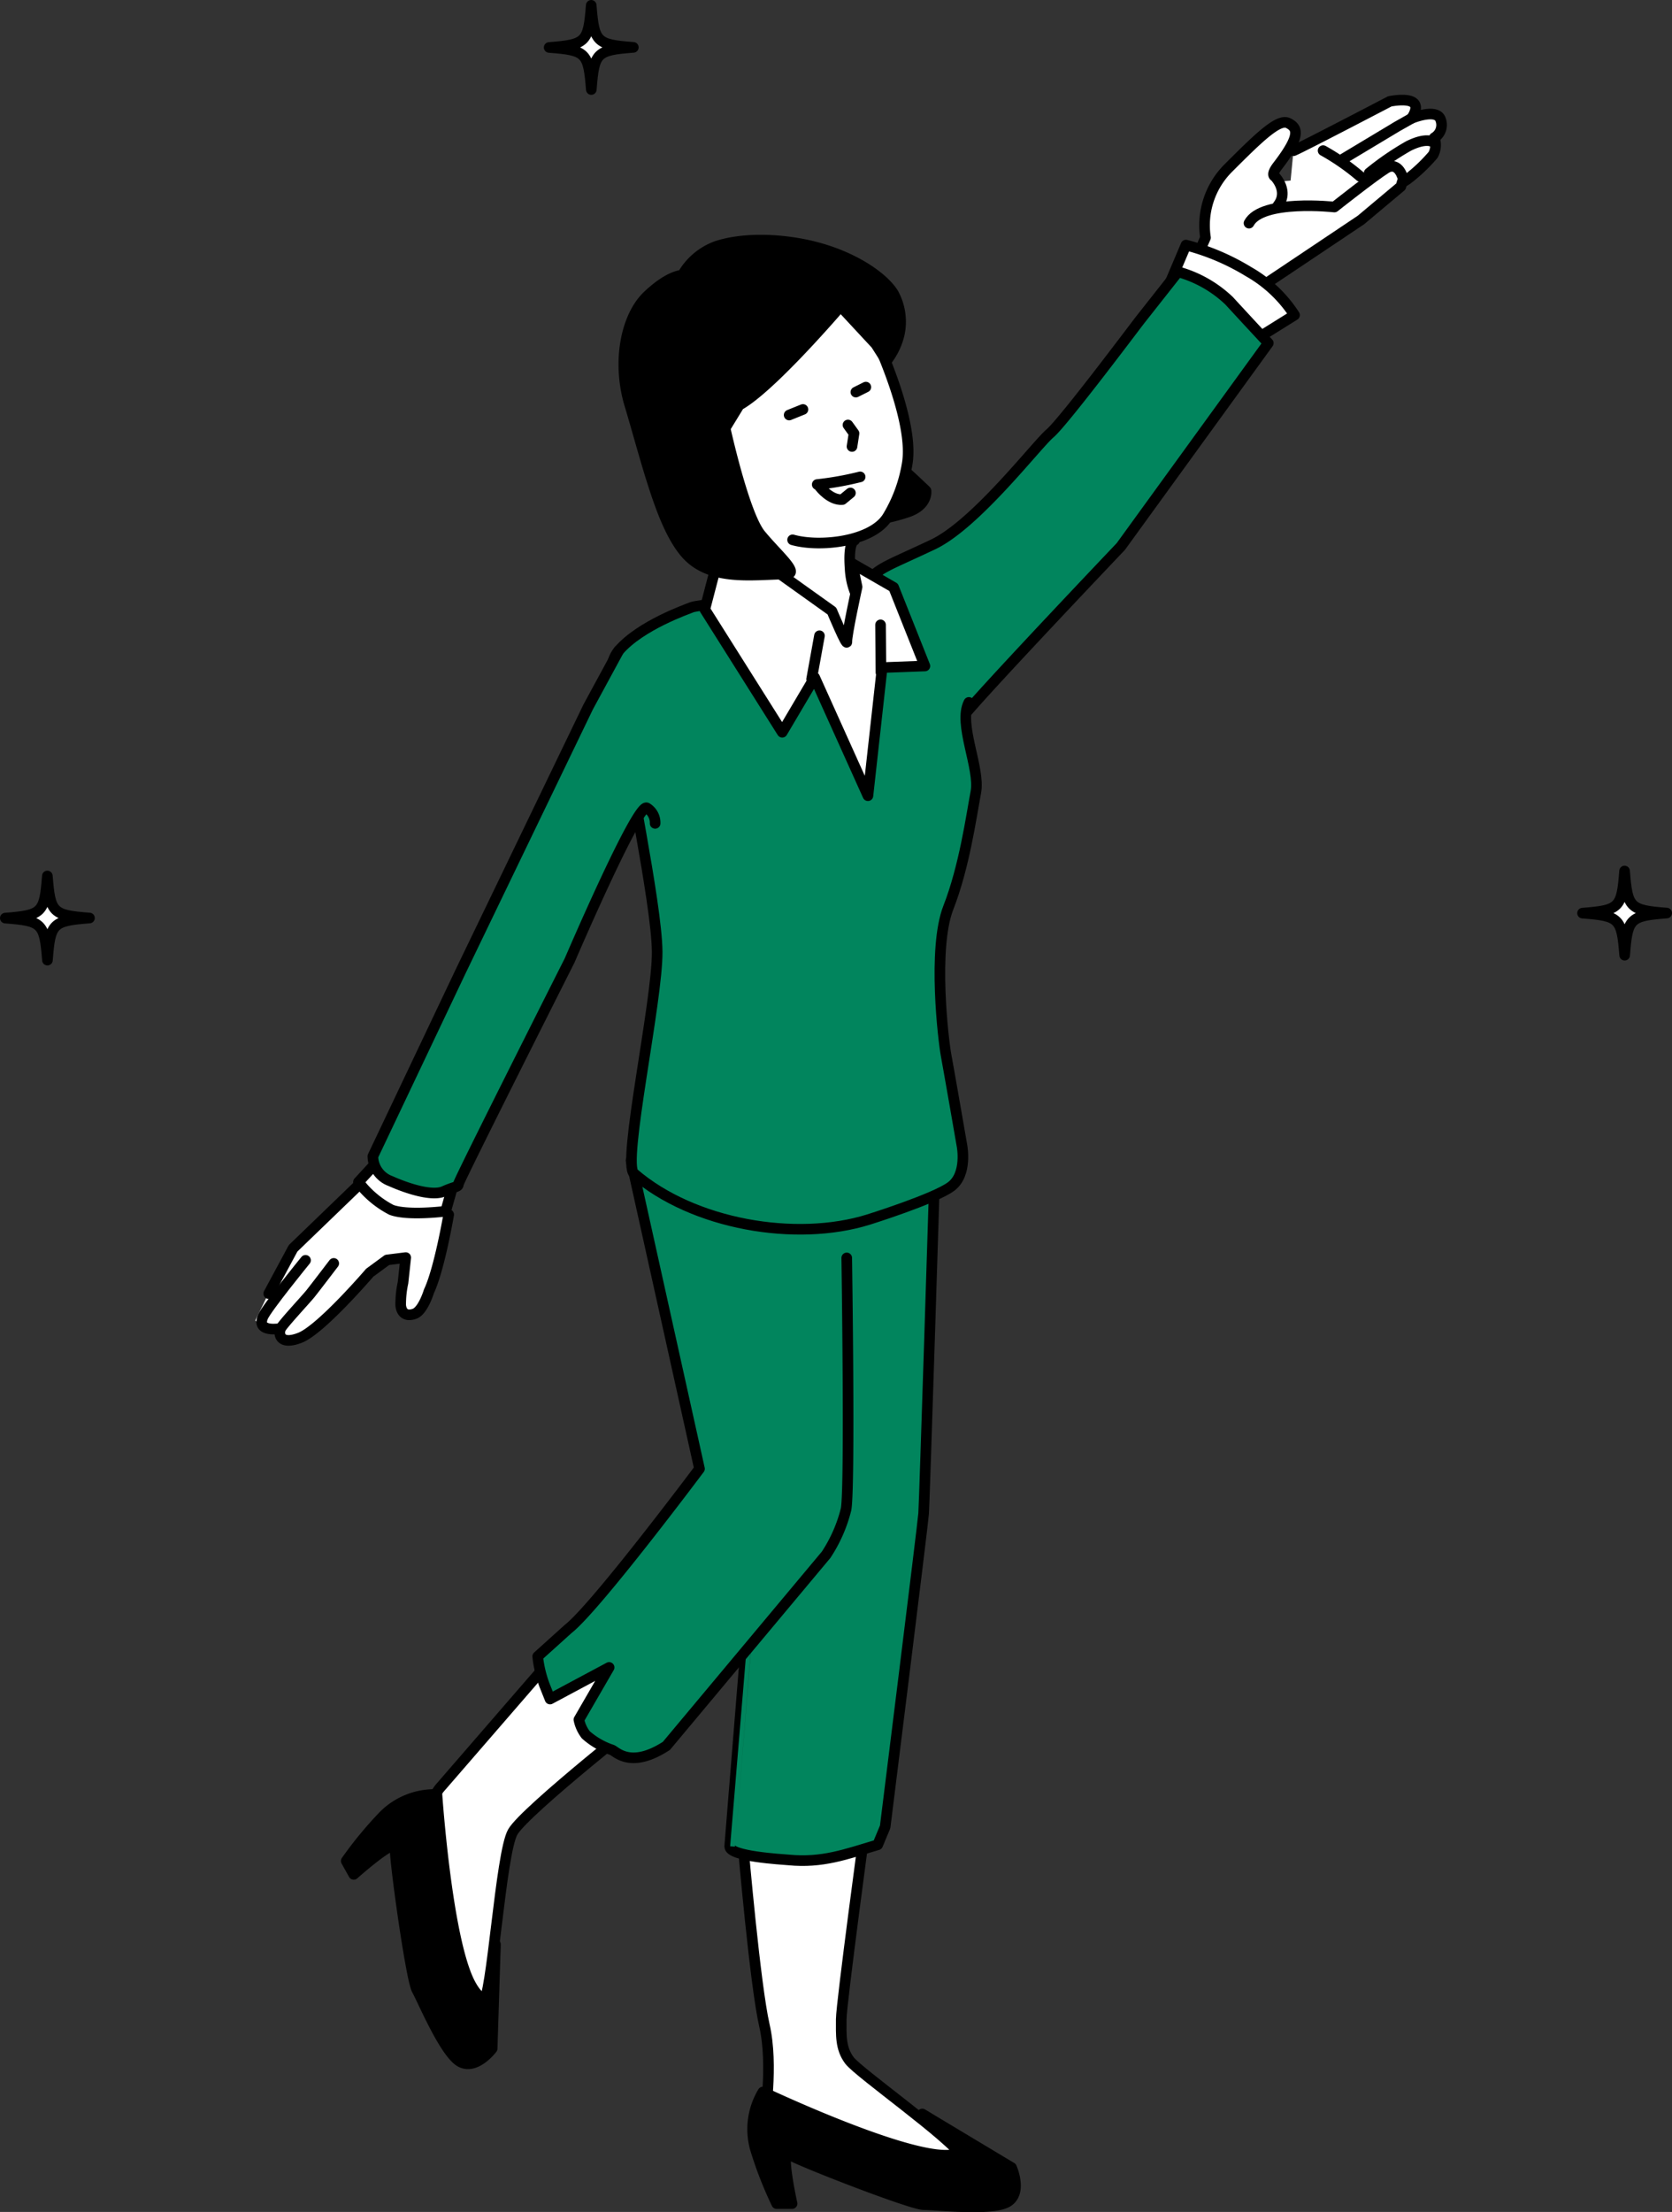 <svg xmlns="http://www.w3.org/2000/svg" width="184.374" height="243.81" viewBox="0 0 184.374 243.81">
  <rect x="0" y="0" width="184.374" height="243.81" fill="#333333" stroke="none"/>
  <g id="グループ_2881" data-name="グループ 2881" transform="translate(414.001 -1440.378)">
    <path id="パス_5174" data-name="パス 5174" d="M-271.045,1460.226l-7.313.647-2.459,7.507,3.948,2.071,2.782.971,3.43-3.3S-268.974,1460.679-271.045,1460.226Z" fill="#fff"/>
    <path id="パス_5175" data-name="パス 5175" d="M-273.074,1463.02c1.244-1.6-.356-3.2-.356-3.2s-.467-.134.314-1.149c2.589-3.365,2.231-4.191,1.165-4.724s-3.255,1.609-6.631,4.985a8.92,8.92,0,0,0-2.487,7.64l-.865,1.975" fill="#fff" stroke="#000" stroke-linecap="round" stroke-linejoin="round" stroke-width="1.17"/>
    <path id="パス_5176" data-name="パス 5176" d="M-271.368,1456.99c.888-.355,10.613-5.436,10.613-5.436s1.878-.4,2.588.13-.194,1.747-.194,1.747,2.843-1.194,3.232.173a1.63,1.63,0,0,1-.711,1.954,2.3,2.3,0,0,1-.126,1.885,18.257,18.257,0,0,1-2.895,2.735l-13.607,8.3" fill="#fff" stroke="#000" stroke-linecap="round" stroke-linejoin="round" stroke-width="1.17"/>
    <path id="パス_5177" data-name="パス 5177" d="M-276.272,1464.975c1.421-2.665,9.416-1.777,9.416-1.777s4.264-3.376,5.686-4.264,1.9,1.163,1.9,1.163l-.259.841-4.4,3.689-10.161,6.8" fill="#fff" stroke="#000" stroke-linecap="round" stroke-linejoin="round" stroke-width="1.17"/>
    <path id="パス_5178" data-name="パス 5178" d="M-256.16,1455.955s-.748-.371-2.524.518a31.117,31.117,0,0,0-4.336,2.976" fill="#fff" stroke="#000" stroke-linecap="round" stroke-linejoin="round" stroke-width="1.17"/>
    <path id="パス_5179" data-name="パス 5179" d="M-258.361,1453.431l-1.566.884-6.218,3.731" fill="#fff" stroke="#000" stroke-linecap="round" stroke-linejoin="round" stroke-width="1.17"/>
    <path id="パス_5180" data-name="パス 5180" d="M-268.1,1456.98a24.934,24.934,0,0,1,4.086,2.842" fill="#fff" stroke="#000" stroke-linecap="round" stroke-linejoin="round" stroke-width="1.17"/>
    <path id="パス_5181" data-name="パス 5181" d="M-328.583,1495.356l-4.089,1.591s.909,7.269,1.363,7.951a4.14,4.14,0,0,0,4.317,1.817c2.5-.454,5.452-2.271,5.452-2.953s-1.818-7.043-1.818-7.043l-6.134-1.59" fill="#fff"/>
    <path id="パス_5182" data-name="パス 5182" d="M-369.677,1565.783-382.1,1578.2l-3.75,7.734a14.431,14.431,0,0,0,1.875,1.172,3.877,3.877,0,0,0,2.11.7c.952.017,8.437-6.8,8.437-6.8l3.047-1.875s1.172,0,1.172.7-.7,4.922-.7,4.922h2.109l2.109-3.515,2.578-13.594Z" fill="#fff"/>
    <path id="パス_5183" data-name="パス 5183" d="M-285.173,1471.992l1.952-4.6a25.43,25.43,0,0,1,6.9,2.929,14.6,14.6,0,0,1,5.071,4.787l-5.1,3.181Z" fill="#fff" stroke="#000" stroke-linecap="round" stroke-linejoin="round" stroke-width="1.17"/>
    <path id="パス_5184" data-name="パス 5184" d="M-318.1,1504.207c1.158-1.306,2.23-1.568,6.967-3.807s11.408-10.972,12.914-12.25,9.561-12.031,9.952-12.524,4.17-5.287,4.17-5.287a13.24,13.24,0,0,1,5.629,3.189c2.091,2.273,4.323,4.669,4.323,4.669l-16.266,22.425s-15.989,16.8-17.566,18.951" fill="#01855d" stroke="#000" stroke-linecap="round" stroke-linejoin="round" stroke-width="1.17"/>
    <path id="パス_5185" data-name="パス 5185" d="M-383.046,1586.807s-2.732.512-1.963-1.281c.425-.992,4.7-6.231,4.7-6.231" fill="#fff" stroke="#000" stroke-linecap="round" stroke-linejoin="round" stroke-width="1.17"/>
    <path id="パス_5186" data-name="パス 5186" d="M-377.2,1579.636s-2.049,2.689-2.561,3.329-3.031,3.33-3.287,3.842-.171,1.921,2.134,1.024,7.684-7.171,7.684-7.171l1.92-1.408,2.049-.256-.3,2.774a11.25,11.25,0,0,0-.256,2.476c.086.854.6,1.28,1.537.939s1.579-2.476,1.579-2.476c1.153-2.433,2.177-8.451,2.177-8.451" fill="#fff" stroke="#000" stroke-linecap="round" stroke-linejoin="round" stroke-width="1.17"/>
    <path id="パス_5187" data-name="パス 5187" d="M-364.137,1571.349l-.719,2.537s-4.166.53-5.983-.151a10.771,10.771,0,0,1-3.635-3.067l2.613-2.84" fill="#fff" stroke="#000" stroke-linecap="round" stroke-linejoin="round" stroke-width="1.17"/>
    <path id="パス_5188" data-name="パス 5188" d="M-321.389,1472.411l-11.056,2.574s-4.392,11.814-4.241,12.42,1.363,7.573,1.363,7.573l3.03,3.029,10,.151a21.155,21.155,0,0,0,3.483-3.18c1.363-1.666.909-2.424,1.515-3.787a19.461,19.461,0,0,0,.908-5.452c0-.909,0-8.33-1.211-9.391S-321.389,1472.411-321.389,1472.411Z" fill="#fff"/>
    <path id="パス_5189" data-name="パス 5189" d="M-332.043,1644s1.318,15.219,2.334,19.624,0,10.505,0,10.505,1.7,3.727,8.472,4.405,14.344,1.445,13.328-.442c-1.06-1.969-11.4-9.247-12.419-10.6s-.909-2.849-.909-4.544,2.748-21.995,2.748-21.995l-6.1-4.744-5.082,1.355Z" fill="#fff" stroke="#000" stroke-linecap="round" stroke-linejoin="round" stroke-width="1.17"/>
    <path id="パス_5190" data-name="パス 5190" d="M-338.958,1568.282s1.274,20.406,8.633,35.9c0,0-3.21,39.7-3.211,39.7-.078,1.13,5.785,1.438,6.5,1.507,3.7.355,6.264-.607,9.819-1.67l.824-1.979s4.142-33.18,4.241-34.532,1.212-36.955,1.212-36.955l-.606-2.423" fill="#01855d" stroke="#000" stroke-linecap="round" stroke-linejoin="round" stroke-width="1.17"/>
    <path id="パス_5191" data-name="パス 5191" d="M-312.3,1673.393s8,4.543,2.574,4.543-20.143-6.967-20.143-6.967a7.944,7.944,0,0,0-.855,6.2,42.542,42.542,0,0,0,2.372,6.1h1.694s-1.355-6.1-.339-5.422,13.493,5.537,14.848,5.537,7.545.714,9.239-.3.454-3.786.454-3.786Z" stroke="#000" stroke-linecap="round" stroke-linejoin="round" stroke-width="1.17"/>
    <path id="パス_5192" data-name="パス 5192" d="M-352.375,1622.309l-13.169,15.2-.085.111-1.865,2.8-.169.423c-.267,1.588-1.674,11.022,1.734,15.359,3.727,4.744,4.145,5.269,5.162,4.93s1.954-16.451,3.309-18.823,15.588-13.554,15.588-13.554" fill="#fff" stroke="#000" stroke-linecap="round" stroke-linejoin="round" stroke-width="1.17"/>
    <path id="パス_5193" data-name="パス 5193" d="M-344.41,1568.282l7.543,33.991s-11.442,15.292-14.491,17.664l-3.351,3.021a12.977,12.977,0,0,0,.757,3.18l.606,1.515,6.513-3.483-3.332,5.755a4.044,4.044,0,0,0,.757,1.666,8.234,8.234,0,0,0,2.878,1.666c.454.151,2.035,2.143,6.015-.443l17.612-21.064a16.161,16.161,0,0,0,2.2-5.017c.454-2.423.073-27.7.073-27.7" fill="#01855d" stroke="#000" stroke-linecap="round" stroke-linejoin="round" stroke-width="1.17"/>
    <path id="パス_5194" data-name="パス 5194" d="M-404.134,1541.566c-4.068-.314-4.324-.57-4.645-4.635-.313,4.066-.569,4.322-4.637,4.644,4.068.311,4.326.568,4.646,4.635C-408.457,1542.143-408.2,1541.885-404.134,1541.566Z" fill="#fff" stroke="#000" stroke-linecap="round" stroke-linejoin="round" stroke-width="1.17"/>
    <path id="パス_5195" data-name="パス 5195" d="M-230.212,1541.02c-4.068-.314-4.324-.57-4.644-4.635-.313,4.066-.57,4.322-4.637,4.644,4.068.311,4.325.568,4.646,4.635C-234.535,1541.6-234.279,1541.339-230.212,1541.02Z" fill="#fff" stroke="#000" stroke-linecap="round" stroke-linejoin="round" stroke-width="1.17"/>
    <path id="パス_5196" data-name="パス 5196" d="M-307.161,1517.8c-1.223,2.367,1.267,7.231.767,9.894s-1.267,8.215-3.03,12.722-.546,14.7-.254,16.254,1.755,9.987,1.755,9.987.626,3.143-1.2,4.505-9.063,3.627-9.087,3.635c-8.015,2.509-19.338.559-25.892-5.083-1.31-1.127,2.623-19.029,2.568-24.451s-3.615-21.822-3.332-22.718-3.325-7.645-.909-10.451,7.563-4.573,8.072-4.786,8.142-1.134,8.142-1.134l10-1.974" fill="#01855d" stroke="#000" stroke-linecap="round" stroke-linejoin="round" stroke-width="1.17"/>
    <path id="パス_5197" data-name="パス 5197" d="M-319.555,1504.2" fill="#01855d" stroke="#000" stroke-linecap="round" stroke-linejoin="round" stroke-width="1.17"/>
    <path id="パス_5198" data-name="パス 5198" d="M-314.587,1492.01c.534.378,2.7,2.466,2.7,2.466s.246,1.655-2.192,2.4a20.8,20.8,0,0,1-3.754.857" stroke="#000" stroke-linecap="round" stroke-linejoin="round" stroke-width="1.17"/>
    <path id="パス_5199" data-name="パス 5199" d="M-319.766,1499.927s-.724.054-.494,3.131a8.3,8.3,0,0,0,1.814,4.779s1.81-.135,1.429,2.077-4.856,5.642-9.3,4.7-8.452-5.92-8.158-6.852,3.109-2.235,2.96-4.226" fill="#fff" stroke="#000" stroke-linecap="round" stroke-linejoin="round" stroke-width="1.17"/>
    <path id="パス_5200" data-name="パス 5200" d="M-318.2,1475.989s5.024,10.061,4.262,15.344a16.43,16.43,0,0,1-2.19,6.018c-1.705,2.761-7.5,3.376-10.472,2.53" fill="#fff" stroke="#000" stroke-linecap="round" stroke-linejoin="round" stroke-width="1.17"/>
    <path id="パス_5201" data-name="パス 5201" d="M-320.034,1502.484l4.573,2.633,3.449,8.669-4.712.177-1.569,14.12-5.877-13.038-3.573,6.044-8.539-13.539,1.768-6.783,3.229-1.292.143,1.915,8.875,6.337s1.7,4.073,1.653,3.377,1.124-6.035,1.124-6.035Z" fill="#fff" stroke="#000" stroke-linecap="round" stroke-linejoin="round" stroke-width="1.17"/>
    <line id="線_21" data-name="線 21" x1="0.867" y2="4.791" transform="translate(-324.505 1510.455)" fill="#fff" stroke="#000" stroke-linecap="round" stroke-linejoin="round" stroke-width="1.17"/>
    <line id="線_22" data-name="線 22" x2="0.043" y2="5.248" transform="translate(-316.902 1509.251)" fill="#fff" stroke="#000" stroke-linecap="round" stroke-linejoin="round" stroke-width="1.17"/>
    <path id="パス_5202" data-name="パス 5202" d="M-320.049,1489.592l.223-1.446-.668-.925" fill="#fff" stroke="#000" stroke-linecap="round" stroke-linejoin="round" stroke-width="1.17"/>
    <path id="パス_5203" data-name="パス 5203" d="M-319.153,1492.942a34.618,34.618,0,0,1-4.731.843" fill="none" stroke="#000" stroke-linecap="round" stroke-linejoin="round" stroke-width="1.17"/>
    <path id="パス_5204" data-name="パス 5204" d="M-323.585,1494.059s1.158,1.5,2.475,1.384l.887-.729" fill="none" stroke="#000" stroke-linecap="round" stroke-linejoin="round" stroke-width="1.17"/>
    <path id="パス_5205" data-name="パス 5205" d="M-317.416,1478.326l-3.894-4.191s-7.646,8.958-11.18,10.9l-1.553,2.54s2.088,9.5,3.91,11.72,4.388,4.344,2.836,4.356c-3.6.026-8.373.86-11.1-2.29-1.541-1.778-2.618-4.708-3.359-6.942-1.032-3.11-1.854-6.286-2.8-9.422-1.416-4.707-.433-9.749,1.993-12.04s3.808-2.238,3.808-2.238a7.122,7.122,0,0,1,3.482-3.085s3.126-1.384,8.911-.492,9.785,3.728,10.9,5.632a6.467,6.467,0,0,1,.609,4.508,7.543,7.543,0,0,1-1.4,2.872Z" stroke="#000" stroke-linecap="round" stroke-linejoin="round" stroke-width="1.17"/>
    <line id="線_23" data-name="線 23" x1="1.524" y2="0.613" transform="translate(-326.981 1485.51)" fill="none" stroke="#000" stroke-linecap="round" stroke-linejoin="round" stroke-width="1.17"/>
    <line id="線_24" data-name="線 24" y1="0.553" x2="1.103" transform="translate(-319.625 1483.045)" fill="none" stroke="#000" stroke-linecap="round" stroke-linejoin="round" stroke-width="1.17"/>
    <path id="パス_5206" data-name="パス 5206" d="M-344.162,1445.6c-4.067-.314-4.323-.569-4.644-4.635-.313,4.066-.57,4.322-4.637,4.645,4.068.311,4.325.568,4.646,4.635C-348.484,1446.175-348.229,1445.918-344.162,1445.6Z" fill="#fff" stroke="#000" stroke-linecap="round" stroke-linejoin="round" stroke-width="1.17"/>
    <path id="パス_5207" data-name="パス 5207" d="M-359.367,1654.7s-.069,9.2-2.712,4.464-3.738-20.985-3.738-20.985a7.944,7.944,0,0,0-5.834,2.279,42.641,42.641,0,0,0-4.169,5.045l.826,1.479s4.665-4.157,4.568-2.939,1.744,14.48,2.4,15.663,3.055,6.935,4.769,7.919,3.527-1.449,3.527-1.449Z" stroke="#000" stroke-linecap="round" stroke-linejoin="round" stroke-width="1.17"/>
    <path id="パス_5208" data-name="パス 5208" d="M-345.773,1512.092l-3.37,6.21-14.085,29.193-9.656,20.333a2.952,2.952,0,0,0,1.931,2.726c2.045.909,4.658,1.7,5.907,1.136s1.59-.454,1.59-.795,12.268-24.65,12.268-24.65,7.5-17.493,8.52-16.811a1.914,1.914,0,0,1,.909,1.7" fill="#01855d" stroke="#000" stroke-linecap="round" stroke-linejoin="round" stroke-width="1.17"/>
    <path id="パス_5209" data-name="パス 5209" d="M-384.369,1582.965l2.689-4.994,7.171-6.915" fill="#fff" stroke="#000" stroke-linecap="round" stroke-linejoin="round" stroke-width="1.17"/>
  </g>
</svg>
